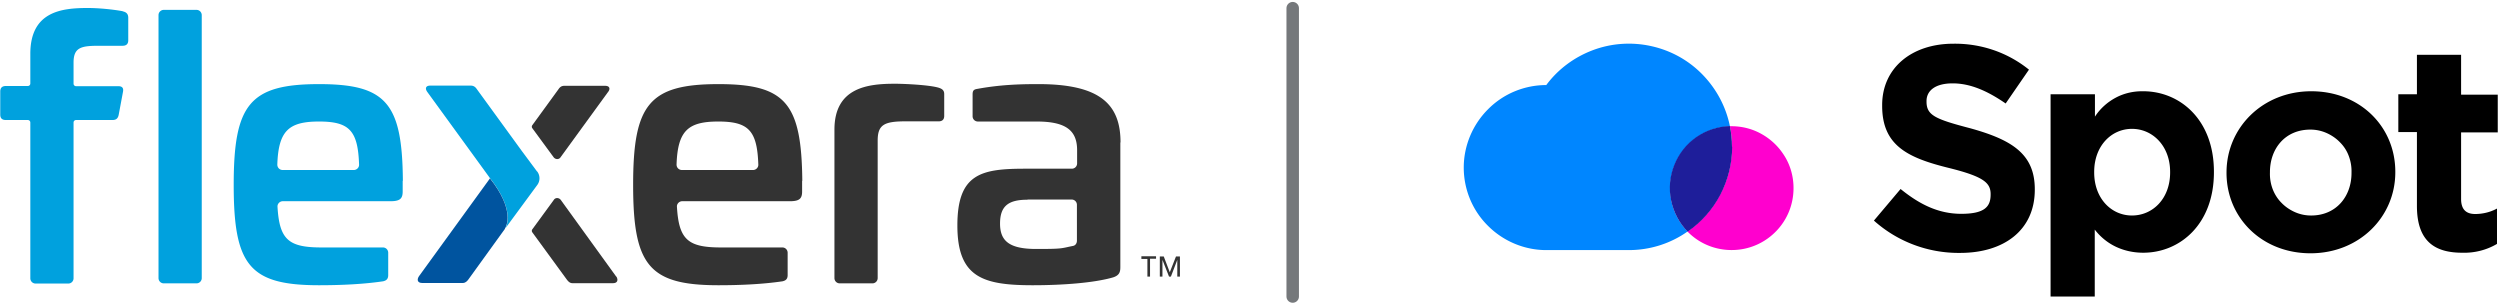 <svg xmlns="http://www.w3.org/2000/svg" width="1001" height="122"><g fill="none" fill-rule="evenodd"><path stroke="#75787B" stroke-linecap="round" stroke-width="5" d="M517.598 3.275v115.451"/><g fill-rule="nonzero"><path fill="#00A1DE" d="M49.17 4.555c1.43.3 2.183 1.053 2.183 2.559v9.031c0 1.43-.753 2.183-2.258 2.183h-9.483c-6.999 0-10.16.602-10.16 6.698v8.504c0 .527.452.979.978.979h16.934c1.58 0 2.183.752 1.882 2.258l-1.731 9.257c-.301 1.43-1.054 2.032-2.484 2.032h-14.6a.996.996 0 0 0-.979.978v62.392a2.104 2.104 0 0 1-2.107 2.107H14.249a2.104 2.104 0 0 1-2.107-2.107V49.034a.996.996 0 0 0-.979-.978H2.358C.778 48.056.1 47.303.1 45.873v-9.257c0-1.43.753-2.182 2.258-2.182h8.805a.996.996 0 0 0 .979-.979V21.564C12.142 4.554 24.71 3.2 35.172 3.2c4.29 0 9.709.527 13.923 1.28l.076.075Zm29.503-.602c1.204 0 2.107.978 2.107 2.107v105.29a2.104 2.104 0 0 1-2.107 2.108H65.578a2.104 2.104 0 0 1-2.108-2.107V6.06c0-1.204.979-2.107 2.108-2.107h13.095Zm82.562 68.412v4.29c0 2.71-.903 3.914-4.817 3.914h-43.2c-1.204 0-2.182 1.054-2.107 2.182.752 13.322 4.515 16.332 17.686 16.332h24.535c1.205 0 2.108.979 2.108 2.108v8.956c0 1.58-.753 2.182-2.032 2.483-7.602 1.13-16.483 1.58-25.664 1.58-27.922 0-34.17-8.052-34.17-40.189s6.323-40.34 34.17-40.34c26.943 0 33.34 7.677 33.566 38.76l-.075-.076Zm-48.017-4.29h28.449c1.204 0 2.183-1.053 2.107-2.182-.451-13.622-3.913-17.235-16.03-17.235-12.118 0-16.257 3.688-16.708 17.235 0 1.28.978 2.182 2.182 2.182Z"/><path fill="#333" d="M321.166 72.365v4.29c0 2.71-.903 3.914-4.817 3.914h-43.2c-1.204 0-2.183 1.054-2.107 2.182.752 13.322 4.515 16.332 17.686 16.332h24.535c1.204 0 2.108.979 2.108 2.108v8.956c0 1.58-.753 2.182-2.032 2.483-7.602 1.13-16.483 1.58-25.665 1.58-27.922 0-34.168-8.052-34.168-40.189s6.322-40.34 34.168-40.34c26.944 0 33.266 7.677 33.567 38.76l-.075-.076Zm-48.092-4.29h28.448c1.205 0 2.183-1.053 2.108-2.182-.452-13.622-3.914-17.235-16.03-17.235-12.118 0-16.257 3.688-16.709 17.235 0 1.28.978 2.182 2.183 2.182Zm102.732-32.964c1.43.451 2.257 1.054 2.257 2.559v8.73c0 1.58-.903 2.258-2.483 2.183h-13.02c-8.656 0-11.14 1.43-11.14 7.752v55.016a2.104 2.104 0 0 1-2.106 2.107h-13.096a2.104 2.104 0 0 1-2.107-2.107V51.894c0-17.009 13.622-18.364 24.234-18.364 3.688 0 13.622.452 17.46 1.58Zm72.777 21.976v49.823c0 1.882-.3 3.312-2.86 4.14-7.45 2.182-20.019 3.16-32.211 3.16-20.02 0-30.18-3.16-30.18-23.932 0-20.773 9.558-22.73 27.17-22.73h18.664a2.104 2.104 0 0 0 2.107-2.107v-5.343c0-8.053-4.741-11.44-16.18-11.44h-23.558a2.104 2.104 0 0 1-2.107-2.107v-8.73c0-1.732.602-2.033 2.032-2.259 8.655-1.58 16.332-1.881 23.632-1.881 25.213-.15 33.567 7.902 33.567 23.331l-.076.075Zm-37.179 22.88c-7.601 0-10.988 2.483-10.988 9.558 0 7.075 3.838 10.16 14.526 10.16 10.687 0 9.784-.225 14.6-1.204 1.054-.15 1.656-1.054 1.656-2.107V81.999a2.104 2.104 0 0 0-2.107-2.107h-17.687v.075Z"/><path fill="#00A1DE" d="m215.047 68.678-6.096-8.204-18.063-24.836c-.602-.903-1.355-1.355-2.333-1.355h-16.332c-1.73 0-2.182 1.129-1.054 2.634l25.063 34.47c10.01 12.794 6.623 19.267 6.02 20.17l12.795-17.385a4.52 4.52 0 0 0 0-5.57v.076Z"/><path fill="#00549F" d="m196.156 71.462-28.449 39.211c-.903 1.43-.451 2.635 1.355 2.635h16.257c1.053 0 1.73-.753 2.182-1.355l14.676-20.32v-.151c.602-.828 4.064-7.376-6.02-20.095v.075Z"/><path fill="#333" d="M221.67 62.957c.753.979 2.183.979 2.785 0l18.89-25.965c1.205-1.43.753-2.634-1.053-2.634H225.96c-1.053 0-1.73.452-2.333 1.355l-10.461 14.375a1.02 1.02 0 0 0 0 1.28l8.504 11.59Zm25.062 47.791L224.53 80.042c-.752-.979-2.182-.979-2.784 0l-8.58 11.74a1.02 1.02 0 0 0 0 1.28l13.848 18.966c.602.753 1.204 1.355 2.182 1.355h16.257c1.731 0 2.183-1.205 1.355-2.635h-.076Z"/><g fill="#333"><path d="M462.883 103.598h-2.408v7.15h-1.054v-7.074h-2.408v-1.054h5.87v.978zM472.442 110.748h-1.054v-6.698l-2.559 6.698h-.753l-2.634-6.698v6.698h-1.053v-8.053h1.58l2.408 6.322 2.484-6.322h1.581v8.053z"/></g></g><g fill-rule="nonzero"><path fill="#FF00CE" d="M693.484 50.54h-.828c.527 2.71.828 5.494.828 8.279a41.08 41.08 0 0 1-4.741 19.116c-3.086 5.87-7.602 10.988-13.096 14.751a24.442 24.442 0 0 0 10.311 6.322 25.132 25.132 0 0 0 12.042.678 24.584 24.584 0 0 0 10.988-5.118 24.7 24.7 0 0 0 7.225-9.634c1.58-3.763 2.183-7.902 1.806-11.966-.376-4.064-1.73-7.978-4.064-11.365-2.258-3.387-5.343-6.171-8.956-8.128-3.612-1.957-7.601-2.935-11.74-2.935H693.483Z"/><path fill="#0086FF" d="M692.656 50.54c-1.58-7.827-5.418-14.977-10.988-20.697-5.57-5.72-12.644-9.634-20.471-11.365-7.752-1.73-15.88-1.204-23.331 1.58-7.451 2.786-13.999 7.602-18.74 14-8.73 0-17.16 3.462-23.331 9.708-6.172 6.172-9.709 14.6-9.709 23.331 0 8.73 3.462 17.16 9.709 23.331 6.171 6.172 14.6 9.71 23.33 9.71h33.04c8.43 0 16.633-2.56 23.557-7.452a24.556 24.556 0 0 1-6.547-12.493c-.903-4.742-.452-9.634 1.354-14.074 1.807-4.44 4.892-8.279 8.806-11.064 3.914-2.784 8.58-4.29 13.397-4.44l-.076-.075Z"/><path fill="#1E1E9A" d="M693.484 58.743c0-2.784-.3-5.57-.828-8.279-4.816.151-9.483 1.656-13.471 4.44-3.99 2.786-7 6.624-8.806 11.14-1.806 4.515-2.258 9.407-1.28 14.149.979 4.741 3.237 9.106 6.623 12.568 5.495-3.763 10.01-8.88 13.096-14.75 3.086-5.946 4.741-12.494 4.741-19.192l-.075-.076Z"/><path fill="#000" d="m750.382 88.246 10.612-12.569c7.45 6.021 14.977 9.935 24.31 9.935 9.332 0 11.74-2.86 11.74-7.677v-.226c0-4.516-2.86-7-16.407-10.386-16.557-4.064-27.019-8.88-27.019-24.911v-.377c0-14.751 11.741-24.535 28.524-24.535 10.988-.15 21.676 3.462 30.255 10.386l-9.332 13.547c-7.3-5.042-14.15-8.053-21.224-8.053s-10.461 3.01-10.461 7.075v.225c0 5.495 3.462 7 17.536 10.688 16.557 4.59 25.815 10.235 25.815 24.384v.226c0 16.181-12.343 25.288-29.88 25.288-12.718.15-25.061-4.44-34.544-12.945l.075-.075Zm70.746-50.5h17.686V46.7c2.108-3.236 4.967-5.795 8.354-7.601 3.387-1.806 7.225-2.634 10.988-2.559 14.601 0 28.299 11.29 28.299 32.212v.226c0 20.847-13.623 32.212-28.299 32.212-3.763 0-7.45-.753-10.837-2.333-3.387-1.58-6.322-3.99-8.58-6.924v26.793h-17.686V37.745h.075Zm47.79 31.308v-.226c0-10.386-6.998-17.235-15.277-17.235s-15.128 6.85-15.128 17.235v.226c0 10.386 6.849 17.235 15.128 17.235s15.278-6.698 15.278-17.235Zm22.58.226v-.226c0-17.912 14.45-32.513 33.942-32.513 19.493 0 33.642 14.15 33.642 32.212v.226c0 17.912-14.45 32.438-33.943 32.438s-33.642-14.225-33.642-32.212v.075Zm50.048 0v-.226a17.196 17.196 0 0 0-1.053-6.472 14.97 14.97 0 0 0-3.538-5.57c-1.505-1.58-3.386-2.86-5.419-3.763a15.843 15.843 0 0 0-6.472-1.355c-10.16 0-16.181 7.677-16.181 17.01v.225a17.196 17.196 0 0 0 1.053 6.473c.753 2.032 1.957 3.989 3.538 5.57 1.505 1.58 3.386 2.86 5.419 3.762a15.843 15.843 0 0 0 6.472 1.355c10.16 0 16.181-7.752 16.181-17.01Zm26.191 13.17V52.874h-7.45V37.745h7.45V21.94h17.687v15.956h14.676v15.127h-14.676v26.643c0 4.064 1.881 6.02 5.644 6.02 3.086 0 6.096-.752 8.73-2.182v14.15c-4.214 2.483-9.03 3.687-13.923 3.537-10.687 0-18.138-4.29-18.138-18.74Z"/></g></g></svg>